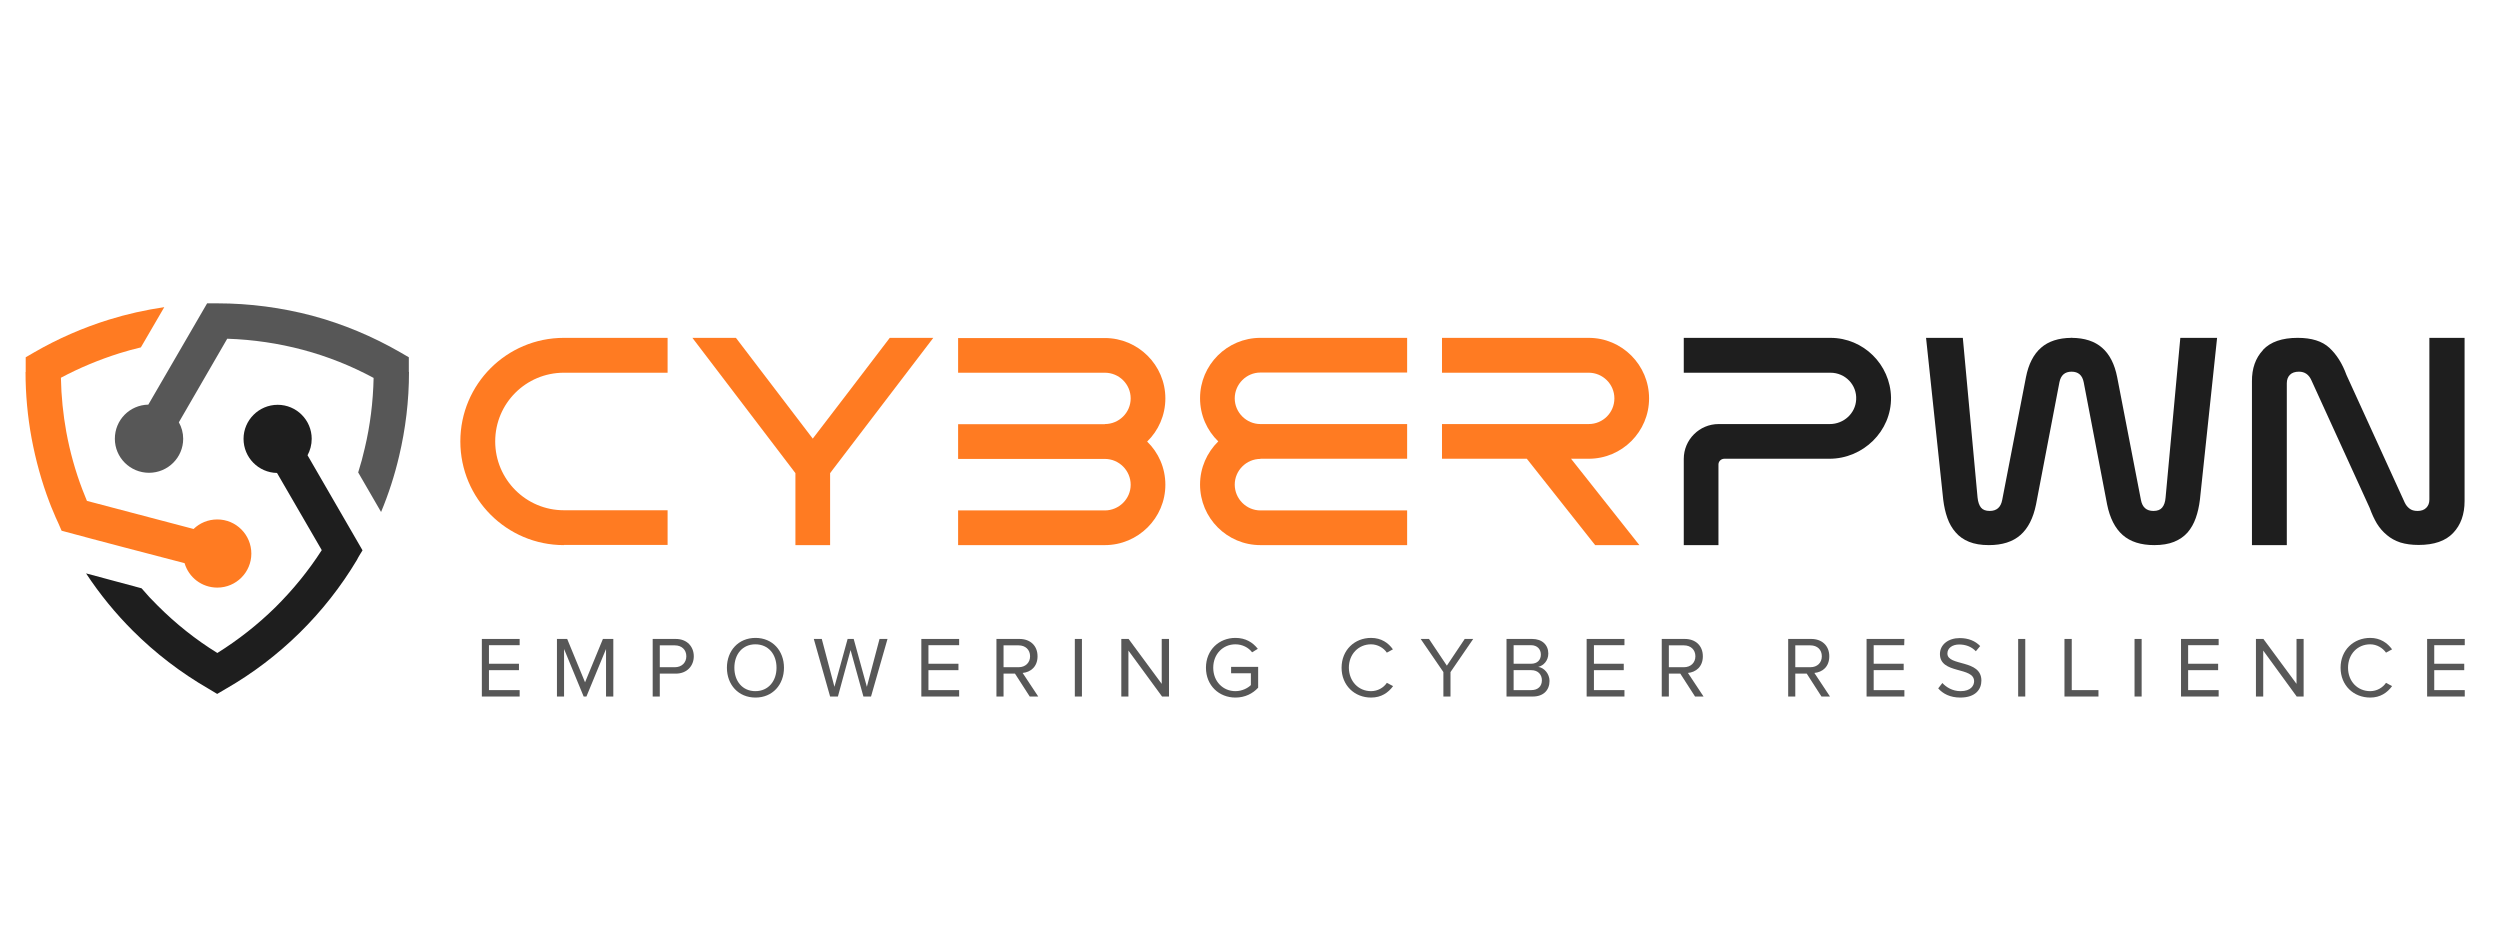<svg version="1.2" xmlns="http://www.w3.org/2000/svg" viewBox="0 0 1440 546" width="264" height="100"><style>.a{fill:#575757}.b{fill:#ff7b22}.c{fill:#1e1e1e}</style><path class="a" d="m277.1 401.6v-33.2h21.8v3.6h-17.7v10.7h17.3v3.7h-17.3v11.5h17.7v3.7h-21.8z"/><path class="a" d="m348.7 401.6v-27.4l-11.3 27.4h-1.6l-11.3-27.4v27.4h-4.1v-33.2h5.9l10.3 25 10.3-25h6v33.2h-4.2z"/><path class="a" d="m375.6 401.6v-33.2h13.3c6.7 0 10.4 4.6 10.4 10 0 5.4-3.8 10-10.4 10h-9.2v13.2c0 0-4.1 0-4.1 0zm19.4-23.2c0-3.8-2.7-6.3-6.6-6.3h-8.7v12.6h8.7c3.9 0 6.6-2.6 6.6-6.3z"/><path class="a" d="m418.4 385c0-9.8 6.6-17.2 16.5-17.2 9.8 0 16.4 7.4 16.4 17.2 0 9.8-6.6 17.2-16.4 17.2-9.9 0-16.5-7.4-16.5-17.2zm28.6 0c0-7.8-4.7-13.5-12.2-13.5-7.4 0-12.1 5.7-12.1 13.5 0 7.8 4.7 13.5 12.1 13.5 7.5 0 12.2-5.8 12.2-13.5z"/><path class="a" d="m497.1 401.6l-7.4-26.8-7.3 26.8h-4.5l-9.4-33.2h4.6l7.3 27.6 7.6-27.6h3.5l7.6 27.6 7.3-27.6h4.6l-9.5 33.2z"/><path class="a" d="m530.5 401.6v-33.2h21.8v3.6h-17.7v10.7h17.3v3.7h-17.3v11.5h17.7v3.7h-21.8z"/><path class="a" d="m593 401.6l-8.5-13.2h-6.6v13.2h-4.1v-33.2h13.3c6.1 0 10.4 3.8 10.4 10 0 6.1-4.1 9.2-8.6 9.6l9 13.6zm0.2-23.2c0-3.8-2.7-6.3-6.6-6.3h-8.7v12.6h8.7c3.9 0 6.6-2.6 6.6-6.3z"/><path class="a" d="m619 401.6v-33.2h4.1v33.2z"/><path class="a" d="m669.3 401.6l-19.4-26.5v26.5h-4.1v-33.2h4.2l19.1 25.9v-25.9h4.2v33.2z"/><path class="a" d="m694.6 385c0-10.3 7.6-17.2 17-17.2 5.9 0 10 2.6 12.9 6.3l-3.3 2c-2-2.7-5.6-4.6-9.6-4.6-7.2 0-12.8 5.6-12.8 13.5 0 7.9 5.6 13.5 12.8 13.5 4 0 7.3-1.9 8.9-3.5v-6.8h-11.4v-3.7h15.6v12c-3.1 3.4-7.6 5.7-13.1 5.7-9.4 0-17-6.9-17-17.2z"/><path class="a" d="m772.8 385c0-10.2 7.5-17.2 17-17.2 5.9 0 10 2.9 12.6 6.6l-3.5 1.9c-1.8-2.7-5.3-4.8-9.1-4.8-7.2 0-12.8 5.6-12.8 13.5 0.1 7.9 5.6 13.5 12.8 13.5 3.8 0 7.3-2 9.1-4.8l3.6 1.9c-2.8 3.8-6.8 6.6-12.7 6.6-9.5 0-17-7-17-17.2z"/><path class="a" d="m831.5 401.6v-14.1l-13.1-19.1h4.8l10.3 15.4 10.3-15.4h4.9l-13.1 19.1v14.1z"/><path class="a" d="m867.9 401.6v-33.2h14.8c5.8 0 9.3 3.5 9.3 8.4 0 4.2-2.8 7-5.8 7.7 3.5 0.5 6.5 4.1 6.5 8.1 0 5.3-3.5 9-9.6 9zm19.8-24.2c0-3-2-5.4-5.7-5.4h-10v10.7h10c3.7 0 5.7-2.2 5.7-5.3zm0.6 14.8c0-3.1-2.1-5.8-6.1-5.8h-10.2v11.5h10.2c3.8 0 6.1-2.2 6.1-5.7z"/><path class="a" d="m914.1 401.6v-33.2h21.8v3.6h-17.6v10.7h17.2v3.7h-17.2v11.5h17.6v3.7h-21.8z"/><path class="a" d="m976.6 401.6l-8.5-13.2h-6.6v13.2h-4.1v-33.2h13.3c6.1 0 10.4 3.8 10.4 10 0 6.1-4.1 9.2-8.6 9.6l9 13.6zm0.2-23.2c0-3.8-2.7-6.3-6.6-6.3h-8.7v12.6h8.7c3.9 0 6.6-2.6 6.6-6.3z"/><path class="a" d="m1049.5 401.6l-8.5-13.2h-6.6v13.2h-4.1v-33.2h13.3c6.1 0 10.4 3.8 10.4 10 0 6.1-4 9.2-8.6 9.6l9 13.6zm0.2-23.2c0-3.8-2.6-6.3-6.6-6.3h-8.7v12.6h8.7c4 0 6.6-2.6 6.6-6.3z"/><path class="a" d="m1075.5 401.6v-33.2h21.8l-0.1 3.6h-17.6v10.7h17.3v3.7h-17.3v11.5h17.7v3.7h-21.8z"/><path class="a" d="m1116.8 396.9l2.4-3.1c2.2 2.4 5.8 4.7 10.5 4.7 5.9 0 7.8-3.2 7.8-5.7 0-8.6-19.7-3.9-19.7-15.7 0-5.5 4.9-9.2 11.4-9.2 5.1 0 9 1.7 11.8 4.6l-2.5 3c-2.5-2.7-6-3.9-9.6-3.9-4 0-6.8 2.1-6.8 5.2 0 7.5 19.6 3.2 19.6 15.6 0 4.9-3.2 9.8-12.2 9.8-5.8 0-10-2.2-12.7-5.3z"/><path class="a" d="m1162.9 401.6v-33.2h4.1v33.2z"/><path class="a" d="m1189.6 401.6v-33.2h4.2v29.5h15.4v3.7z"/><path class="a" d="m1230 401.6v-33.2h4.1v33.2z"/><path class="a" d="m1256.8 401.6v-33.2h21.7v3.6h-17.6v10.7h17.3v3.7h-17.3v11.5h17.6v3.7h-21.7z"/><path class="a" d="m1323.5 401.6l-19.3-26.5v26.5h-4.2v-33.2h4.3l19.1 25.9v-25.9h4.1v33.2z"/><path class="a" d="m1348.8 385c0-10.2 7.5-17.2 17.1-17.2 5.8 0 9.9 2.9 12.6 6.6l-3.5 1.9c-1.9-2.7-5.3-4.8-9.1-4.8-7.3 0-12.8 5.6-12.8 13.5 0 7.9 5.5 13.5 12.8 13.5 3.8 0 7.2-2 9.1-4.8l3.5 1.9c-2.8 3.8-6.8 6.6-12.6 6.6-9.6 0-17.1-7-17.1-17.2z"/><path class="a" d="m1398.7 401.6v-33.2h21.7v3.6h-17.6v10.7h17.3v3.7h-17.3v11.5h17.6v3.7h-21.7z"/><path class="b" d="m264.7 254.5c0-33 26.7-59.7 59.7-59.7h59.8v20.1h-59.8c-21.9 0-39.6 17.7-39.6 39.6 0 21.9 17.7 39.7 39.6 39.7h59.8v20h-59.8v0.1c-33 0-59.7-26.8-59.7-59.8z"/><path class="c" d="m176.6 262.5l31.7 54.8c-1 1.7-2.4 3.8-3.2 5.5-9.2 15.4-20.3 29.5-33 42-12.7 12.5-27 23.4-42.5 32.3l-5.1 3-5-3c-16.1-9.3-30.8-20.6-43.7-33.5-10-10-19-21-26.9-33l32 8.6q4.4 5.2 9.3 10c10.4 10.4 21.9 19.6 34.4 27.3 12-7.5 23.2-16.3 33.3-26.2 10.1-10 19.2-21.1 26.9-33.1l-25.8-44.5c-10.7-0.2-19.3-8.9-19.3-19.7 0-10.7 8.8-19.6 19.7-19.6 10.8 0 19.6 8.8 19.6 19.6 0 3.5-0.9 6.7-2.4 9.5"/><path class="b" d="m124.6 299.5c10.8 0 19.6 8.8 19.6 19.7 0 10.8-8.8 19.6-19.6 19.6-9 0-16.5-5.9-18.9-14.1-23.7-6.2-47.3-12.3-70.9-18.7l-2-4.6q-1.4-2.9-2.6-5.9-1.4-3.2-2.4-5.9c-4.5-11.8-7.9-24.1-10.3-36.9-2.3-12.5-3.5-25.3-3.5-38.2h0.1v-8.5l5-2.9c13.5-7.8 27.9-14.1 43-18.8 10.3-3.2 21-5.6 31.9-7.2l-13.5 23.2q-6.3 1.5-12.4 3.4c-11.7 3.7-23 8.4-33.7 14.1 0.2 10.8 1.3 21.2 3.1 31.2 2.1 11.4 5.2 22.6 9.3 33.3l2.6 6.5 61.5 16.2c3.5-3.4 8.3-5.5 13.7-5.5z"/><path class="a" d="m102.4 243.5c1.6 2.8 2.5 6.1 2.5 9.5 0 10.8-8.8 19.6-19.7 19.6-10.9 0-19.7-8.8-19.7-19.6 0-10.9 8.6-19.5 19.3-19.7l33.9-58.4h5.8c18.9 0 37.2 2.5 54.7 7.1 17.9 4.8 35 12 50.8 21.1l5 2.9v8.4l0.1 0.1c0 16.6-2 32.9-5.7 48.5-2.6 11.1-6.1 21.9-10.4 32.2l-13.2-22.8q2.2-6.9 3.8-14c3.1-13 4.8-26.6 5.1-40.5-12.8-6.9-26.5-12.4-40.8-16.2-13.9-3.7-28.5-5.9-43.6-6.4 0 0-27.9 48.2-27.9 48.2z"/><path class="b" d="m512.3 194.8h25.1l-58.6 76.8c-0.3 0.4-0.5 0.8-0.9 1.2v41.5h-20v-41.5l-59.4-78h25.1l44.3 58.1c10.9-14.1 30.4-39.8 44.4-58.1z"/><path class="b" d="m671.2 229.7c0 9.7-4 18.6-10.5 24.9 6.5 6.3 10.5 15.1 10.5 24.9 0 19.2-15.7 34.8-34.9 34.8h-84.6v-20h84.6c8.2 0 14.9-6.7 14.9-14.8 0-8.2-6.7-14.9-14.9-14.9h-84.6v-20h84.6v-0.1c8.2 0 14.9-6.6 14.9-14.8 0-8.2-6.7-14.8-14.9-14.8h-84.6v-20h84.6c19.2 0 34.9 15.6 34.9 34.8"/><path class="c" d="m1089.6 229.1c0.3 19.5-16.1 35.4-35.5 35.4h-60.6c-1.9 0-3.4 1.5-3.4 3.3v46.5h-20v-49.7c0-11.1 9-20.1 20.1-20.1h64.1c8 0 14.8-6.1 15.2-14.1 0.5-8.5-6.3-15.5-14.8-15.5h-84.6v-20.1h84.6c19 0 34.5 15.4 34.9 34.3"/><path class="b" d="m726 194.8h84.6v20h-84.6c-8.1 0-14.8 6.7-14.8 14.9 0 8.1 6.7 14.8 14.8 14.8h84.6v20h-84.6v0.1c-8.1 0-14.8 6.7-14.8 14.8 0 8.2 6.7 14.9 14.8 14.9h84.6v20h-84.6c-19.2 0-34.8-15.6-34.8-34.9 0-9.7 4-18.5 10.5-24.9-6.5-6.3-10.5-15.1-10.5-24.9 0-19.2 15.6-34.8 34.8-34.8"/><path class="b" d="m915.3 264.5h-10.2l39.4 49.8h-25.5l-39.4-49.8h-48.9v-20h84.6c8.2 0 14.8-6.6 14.8-14.8 0-8.2-6.7-14.8-14.8-14.8h-84.6v-20.1h84.6c19.2 0 34.8 15.7 34.8 34.9 0 19.2-15.6 34.8-34.8 34.8"/><path class="c" d="m1304.1 201.8q-6.5 6.9-6.4 18.1v94.4h20.1v-93.3q0-3.1 1.8-4.9 1.8-1.8 5.2-1.8 5 0 7.2 5l33.6 73.6q1.8 5 4.1 8.9 2.4 3.9 5.8 6.7 3.3 2.8 7.8 4.3 4.6 1.4 10.5 1.4 13.4 0 19.9-6.9 6.6-6.9 6.6-18.4v-94.1h-20.3v93.3q0 2.9-1.8 4.7-1.8 1.8-5 1.8-3 0-4.7-1.4-1.7-1.3-2.7-3.4l-33.6-73.6q-3.6-9.9-9.9-15.7-6.2-5.7-18.2-5.7-13.5 0-20 6.9"/><path fill-rule="evenodd" class="c" d="m1193.7 194.8l-0.2 0.1-0.1-0.1h0.3z"/><path fill-rule="evenodd" class="c" d="m1193.7 194.8l-0.2 0.1-0.1-0.1h0.3z"/><path class="c" d="m1277.6 194.8l-9.9 93.3q-0.7 5.8-2.4 10.6-1.7 4.8-4.7 8.3-3.1 3.5-7.8 5.4-4.7 1.9-11.4 1.9-11.6 0-18.2-5.8-6.6-5.8-9-17.6l-13.5-70.5q-1.2-6.1-7-6.1-5.8 0-7 6.1l-13.5 70.5q-2.4 11.8-9 17.6-6.6 5.8-18.2 5.8-6.7 0-11.4-1.9-4.7-1.9-7.7-5.4-3.1-3.5-4.8-8.3-1.7-4.8-2.4-10.6l-9.9-93.3h21.2l8.5 92.1q0.4 3.8 2 5.8 1.6 1.9 5 1.9 6 0 7.2-6.3l13.7-70.8q2.2-11.3 8.7-17 6.4-5.6 17.4-5.7h0.2 0.2q11 0.1 17.4 5.7 6.5 5.7 8.7 17l13.7 70.8q1.2 6.3 7.2 6.3 3.4 0 5-1.9 1.7-2 2-5.8l8.5-92.1c0 0 21.2 0 21.2 0z"/></svg>